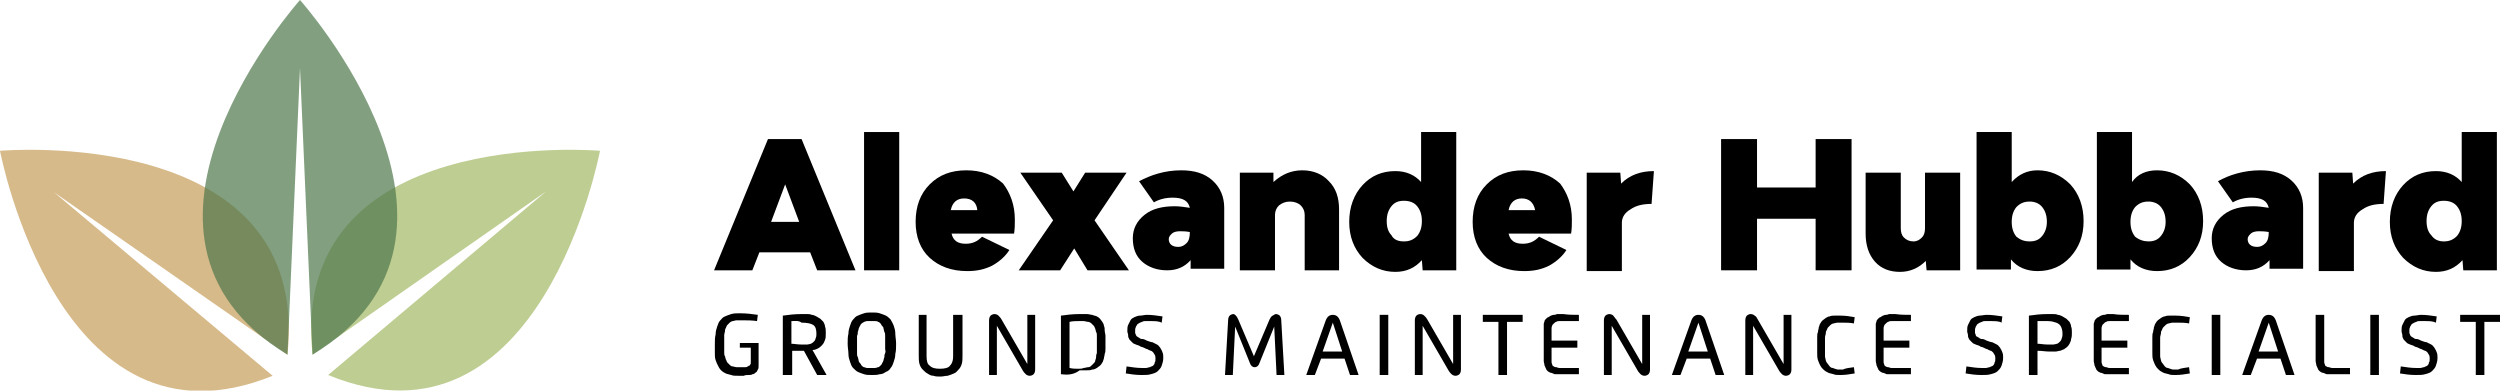 <?xml version="1.0" encoding="utf-8"?>
<!-- Generator: Adobe Illustrator 24.0.2, SVG Export Plug-In . SVG Version: 6.00 Build 0)  -->
<svg version="1.1" id="Layer_1" xmlns="http://www.w3.org/2000/svg" xmlns:xlink="http://www.w3.org/1999/xlink" x="0px" y="0px"
	 viewBox="0 0 320 50" style="enable-background:new 0 0 320 50;" xml:space="preserve">
<style type="text/css">
	.st0{fill:#BECD92;}
	.st1{fill:#D7BA8A;}
	.st2{opacity:0.7;fill:#4E774A;}
</style>
<path d="M104.6,34.6l-0.9-2.3h-6.5l-0.9,2.3h-4.9l6.9-16.8h4.3l6.9,16.8H104.6z M98.7,28.4h3.6l-1.8-4.8L98.7,28.4z"/>
<path d="M110.6,34.6V16.9h4.5v17.7H110.6z"/>
<path d="M129.9,28.1c0,0.6,0,1.2-0.1,1.8h-8c0.2,0.9,0.8,1.3,1.8,1.3c0.9,0,1.5-0.3,2.1-0.9l3.5,1.7c-0.5,0.8-1.3,1.5-2.2,2
	c-1,0.5-2,0.7-3.2,0.7c-2,0-3.6-0.6-4.8-1.7c-1.2-1.1-1.8-2.7-1.8-4.6c0-2,0.6-3.6,1.8-4.8c1.2-1.2,2.7-1.8,4.7-1.8
	c1.9,0,3.5,0.6,4.7,1.7C129.3,24.7,129.9,26.2,129.9,28.1z M123.4,25.4c-0.9,0-1.5,0.5-1.7,1.5h3.4C125,25.9,124.4,25.4,123.4,25.4z
	"/>
<path d="M144.5,34.6h-5.3l-1.7-2.8l-1.8,2.8h-5.3l4.4-6.4l-4.2-6.1h5.3l1.5,2.4l1.5-2.4h5.3l-4.1,6.1L144.5,34.6z"/>
<path d="M151.2,21.8c1.7,0,3,0.4,4,1.3c1,0.9,1.5,2.1,1.5,3.5v7.8h-4.3l0-1.1c-0.8,0.9-1.8,1.3-3,1.3c-1.3,0-2.4-0.4-3.2-1.1
	c-0.8-0.7-1.2-1.7-1.2-3c0-1.2,0.5-2.2,1.5-3c1-0.8,2.3-1.1,3.9-1.1c0.6,0,1.2,0.1,1.9,0.2c-0.2-0.9-0.9-1.3-2.2-1.3
	c-0.9,0-1.7,0.2-2.4,0.6l-1.9-2.7C147.3,22.4,149.1,21.8,151.2,21.8z M150.8,31.6c0.5,0,0.8-0.2,1.1-0.5c0.3-0.3,0.4-0.8,0.4-1.4
	c-0.5-0.1-1-0.1-1.3-0.1c-0.4,0-0.8,0.1-1,0.3c-0.2,0.2-0.4,0.4-0.4,0.7C149.6,31.2,150,31.6,150.8,31.6z"/>
<path d="M166.7,21.8c1.4,0,2.6,0.5,3.4,1.4c0.9,0.9,1.3,2.1,1.3,3.6v7.8H167v-7.1c0-0.5-0.2-0.9-0.5-1.2c-0.3-0.3-0.8-0.5-1.4-0.5
	s-1,0.2-1.4,0.5c-0.3,0.3-0.5,0.7-0.5,1.2v7.1h-4.5V22.1h4.3l0,1.2C164.1,22.3,165.3,21.8,166.7,21.8z"/>
<path d="M181.9,16.9h4.5v17.7h-4.3l-0.1-1.3c-0.9,1-2,1.5-3.4,1.5c-1.6,0-3-0.6-4.2-1.8c-1.1-1.2-1.7-2.7-1.7-4.6
	c0-1.9,0.6-3.5,1.7-4.7c1.1-1.2,2.5-1.8,4.2-1.8c1.4,0,2.5,0.5,3.3,1.4V16.9z M179.7,30.9c0.7,0,1.2-0.2,1.7-0.7
	c0.4-0.5,0.6-1.1,0.6-1.9c0-0.8-0.2-1.4-0.6-1.9c-0.4-0.5-1-0.7-1.7-0.7c-0.7,0-1.2,0.2-1.6,0.7c-0.4,0.5-0.6,1.1-0.6,1.9
	c0,0.8,0.2,1.4,0.6,1.8C178.4,30.7,179,30.9,179.7,30.9z"/>
<path d="M201.2,28.1c0,0.6,0,1.2-0.1,1.8h-8c0.2,0.9,0.8,1.3,1.8,1.3c0.9,0,1.5-0.3,2.1-0.9l3.5,1.7c-0.5,0.8-1.3,1.5-2.2,2
	c-1,0.5-2,0.7-3.2,0.7c-2,0-3.6-0.6-4.8-1.7c-1.2-1.1-1.8-2.7-1.8-4.6c0-2,0.6-3.6,1.8-4.8c1.2-1.2,2.7-1.8,4.7-1.8
	c1.9,0,3.5,0.6,4.7,1.7C200.6,24.7,201.2,26.2,201.2,28.1z M194.8,25.4c-0.9,0-1.5,0.5-1.7,1.5h3.4
	C196.3,25.9,195.7,25.4,194.8,25.4z"/>
<path d="M207.5,23.5c1.1-1.1,2.5-1.6,4.2-1.6l-0.3,4.2c-1.1,0-2,0.2-2.7,0.7c-0.7,0.4-1.1,1-1.1,1.7v6.2h-4.5V22.1h4.3L207.5,23.5z"
	/>
<path d="M232.4,17.8h4.6v16.8h-4.6v-6.6h-7.5v6.6h-4.6V17.8h4.6V24h7.5V17.8z"/>
<path d="M246.4,22.1h4.5v12.5h-4.3l-0.1-1.2c-0.9,0.9-2,1.4-3.3,1.4c-1.3,0-2.4-0.4-3.2-1.3c-0.8-0.9-1.2-2.1-1.2-3.6v-7.8h4.5v7.1
	c0,0.5,0.1,0.9,0.4,1.2c0.3,0.3,0.7,0.5,1.2,0.5c0.5,0,0.8-0.2,1.1-0.5c0.3-0.3,0.4-0.7,0.4-1.2V22.1z"/>
<path d="M260.8,21.8c1.6,0,3,0.6,4.2,1.8c1.1,1.2,1.7,2.8,1.7,4.7c0,1.9-0.6,3.4-1.7,4.6c-1.1,1.2-2.5,1.8-4.2,1.8
	c-1.4,0-2.6-0.5-3.4-1.5l0,1.3H253V16.9h4.5v6.4C258.4,22.3,259.5,21.8,260.8,21.8z M259.8,30.9c0.7,0,1.2-0.2,1.6-0.7
	c0.4-0.5,0.6-1.1,0.6-1.8c0-0.8-0.2-1.4-0.6-1.9c-0.4-0.5-1-0.7-1.6-0.7c-0.7,0-1.2,0.2-1.7,0.7c-0.4,0.5-0.6,1.1-0.6,1.9
	c0,0.8,0.2,1.4,0.6,1.9C258.6,30.7,259.1,30.9,259.8,30.9z"/>
<path d="M276.1,21.8c1.6,0,3,0.6,4.2,1.8c1.1,1.2,1.7,2.8,1.7,4.7c0,1.9-0.6,3.4-1.7,4.6c-1.1,1.2-2.5,1.8-4.2,1.8
	c-1.4,0-2.6-0.5-3.4-1.5l0,1.3h-4.3V16.9h4.5v6.4C273.6,22.3,274.7,21.8,276.1,21.8z M275,30.9c0.7,0,1.2-0.2,1.6-0.7
	c0.4-0.5,0.6-1.1,0.6-1.8c0-0.8-0.2-1.4-0.6-1.9c-0.4-0.5-1-0.7-1.6-0.7c-0.7,0-1.2,0.2-1.7,0.7c-0.4,0.5-0.6,1.1-0.6,1.9
	c0,0.8,0.2,1.4,0.6,1.9C273.8,30.7,274.4,30.9,275,30.9z"/>
<path d="M289.3,21.8c1.7,0,3,0.4,4,1.3c1,0.9,1.5,2.1,1.5,3.5v7.8h-4.3l0-1.1c-0.8,0.9-1.8,1.3-3,1.3c-1.3,0-2.4-0.4-3.2-1.1
	c-0.8-0.7-1.2-1.7-1.2-3c0-1.2,0.5-2.2,1.5-3c1-0.8,2.3-1.1,3.9-1.1c0.6,0,1.2,0.1,1.9,0.2c-0.2-0.9-0.9-1.3-2.2-1.3
	c-0.9,0-1.7,0.2-2.4,0.6l-1.9-2.7C285.3,22.4,287.2,21.8,289.3,21.8z M288.9,31.6c0.5,0,0.8-0.2,1.1-0.5c0.3-0.3,0.4-0.8,0.4-1.4
	c-0.5-0.1-1-0.1-1.3-0.1c-0.4,0-0.8,0.1-1,0.3c-0.2,0.2-0.4,0.4-0.4,0.7C287.7,31.2,288.1,31.6,288.9,31.6z"/>
<path d="M301.2,23.5c1.1-1.1,2.5-1.6,4.2-1.6l-0.3,4.2c-1.1,0-2,0.2-2.7,0.7c-0.7,0.4-1.1,1-1.1,1.7v6.2h-4.5V22.1h4.3L301.2,23.5z"
	/>
<path d="M315.1,16.9h4.5v17.7h-4.3l-0.1-1.3c-0.9,1-2,1.5-3.4,1.5c-1.6,0-3-0.6-4.2-1.8c-1.1-1.2-1.7-2.7-1.7-4.6
	c0-1.9,0.6-3.5,1.7-4.7c1.1-1.2,2.5-1.8,4.2-1.8c1.4,0,2.5,0.5,3.3,1.4V16.9z M312.8,30.9c0.7,0,1.2-0.2,1.7-0.7
	c0.4-0.5,0.6-1.1,0.6-1.9c0-0.8-0.2-1.4-0.6-1.9c-0.4-0.5-1-0.7-1.7-0.7c-0.7,0-1.2,0.2-1.6,0.7c-0.4,0.5-0.6,1.1-0.6,1.9
	c0,0.8,0.2,1.4,0.6,1.8C311.6,30.7,312.2,30.9,312.8,30.9z"/>
<path d="M94.7,44.7v-0.8h2.4v2.9c0,0.2,0,0.4-0.1,0.5c-0.1,0.2-0.1,0.3-0.3,0.4c-0.1,0.1-0.2,0.2-0.4,0.2c-0.1,0.1-0.3,0.1-0.5,0.1
	c-0.2,0-0.4,0-0.6,0.1c-0.2,0-0.4,0-0.7,0c-0.4,0-0.7,0-0.9-0.1c-0.3-0.1-0.5-0.1-0.7-0.2c-0.2-0.1-0.4-0.2-0.6-0.4S92,47,91.9,46.8
	c-0.1-0.2-0.2-0.4-0.3-0.7c-0.1-0.3-0.1-0.6-0.1-0.9c0-0.3,0-0.7,0-1.1c0-0.5,0-0.9,0.1-1.3c0-0.4,0.1-0.7,0.2-1
	c0.1-0.3,0.2-0.6,0.4-0.8c0.2-0.2,0.3-0.4,0.6-0.5c0.2-0.1,0.5-0.2,0.8-0.3c0.3-0.1,0.7-0.1,1.1-0.1c0.9,0,1.6,0.1,2.3,0.2l-0.1,0.8
	c-0.6-0.1-1.3-0.1-1.9-0.1c-0.2,0-0.5,0-0.7,0c-0.2,0-0.4,0.1-0.5,0.1c-0.1,0-0.3,0.1-0.4,0.2c-0.1,0.1-0.2,0.2-0.3,0.3
	c-0.1,0.1-0.1,0.2-0.2,0.4c-0.1,0.1-0.1,0.3-0.1,0.4s-0.1,0.3-0.1,0.5c0,0.2,0,0.4,0,0.5c0,0.2,0,0.4,0,0.6c0,0.2,0,0.4,0,0.6
	c0,0.2,0,0.3,0,0.5c0,0.2,0,0.4,0.1,0.5c0,0.1,0.1,0.3,0.1,0.4c0.1,0.1,0.1,0.3,0.2,0.4c0.1,0.1,0.2,0.2,0.3,0.3
	c0.1,0.1,0.2,0.2,0.4,0.2c0.1,0,0.3,0.1,0.5,0.1c0.2,0,0.4,0,0.7,0c0.2,0,0.3,0,0.4,0c0.1,0,0.2,0,0.3-0.1c0.1,0,0.1-0.1,0.2-0.1
	s0.1-0.1,0.1-0.1c0,0,0.1-0.1,0.1-0.2c0-0.1,0-0.1,0-0.2c0-0.1,0-0.1,0-0.2v-1.6H94.7z"/>
<path d="M101.3,48h-1.1v-7.6c0.7-0.1,1.5-0.2,2.4-0.2c0.3,0,0.5,0,0.7,0c0.2,0,0.4,0,0.6,0.1c0.2,0,0.4,0.1,0.6,0.2
	c0.2,0.1,0.3,0.2,0.5,0.3c0.1,0.1,0.3,0.3,0.4,0.4c0.1,0.2,0.2,0.4,0.2,0.6c0.1,0.2,0.1,0.5,0.1,0.8c0,0.4,0,0.7-0.1,0.9
	c-0.1,0.3-0.2,0.5-0.4,0.7c-0.2,0.2-0.3,0.3-0.5,0.4c-0.2,0.1-0.4,0.2-0.7,0.2l1.8,3.2h-1.2l-1.7-3.1h-0.1c-0.3,0-0.8,0-1.4,0V48z
	 M101.3,41.1V44c0.3,0,0.8,0.1,1.3,0.1c0.3,0,0.5,0,0.7,0c0.2,0,0.4-0.1,0.5-0.1c0.2-0.1,0.3-0.2,0.4-0.3c0.1-0.1,0.2-0.3,0.2-0.4
	c0.1-0.2,0.1-0.4,0.1-0.6c0-0.5-0.1-0.9-0.4-1.1c-0.3-0.2-0.8-0.3-1.5-0.3C102.2,41,101.8,41.1,101.3,41.1z"/>
<path d="M112.6,47.9c-0.3,0.1-0.6,0.1-1,0.1c-0.4,0-0.7,0-1-0.1c-0.3-0.1-0.6-0.2-0.8-0.3c-0.2-0.1-0.4-0.3-0.6-0.5
	s-0.3-0.5-0.4-0.8c-0.1-0.3-0.2-0.6-0.2-1c0-0.4-0.1-0.8-0.1-1.3c0-0.5,0-0.9,0.1-1.3c0-0.4,0.1-0.7,0.2-1c0.1-0.3,0.2-0.6,0.4-0.8
	s0.3-0.4,0.6-0.5c0.2-0.1,0.5-0.2,0.8-0.3s0.6-0.1,1-0.1c0.4,0,0.7,0,1,0.1c0.3,0.1,0.6,0.2,0.8,0.3c0.2,0.1,0.4,0.3,0.6,0.5
	c0.1,0.2,0.3,0.5,0.4,0.8c0.1,0.3,0.2,0.6,0.2,1c0,0.4,0.1,0.8,0.1,1.3c0,0.5,0,0.9-0.1,1.3c0,0.4-0.1,0.7-0.2,1
	c-0.1,0.3-0.2,0.6-0.4,0.8c-0.1,0.2-0.3,0.4-0.6,0.5C113.1,47.8,112.9,47.9,112.6,47.9z M111,47.1c0.2,0,0.3,0,0.5,0s0.4,0,0.5,0
	c0.2,0,0.3-0.1,0.4-0.1s0.2-0.1,0.3-0.2c0.1-0.1,0.2-0.2,0.2-0.3c0.1-0.1,0.1-0.2,0.2-0.4c0-0.2,0.1-0.3,0.1-0.4
	c0-0.1,0-0.3,0.1-0.5s0-0.4,0-0.5c0-0.1,0-0.3,0-0.6c0-0.2,0-0.4,0-0.6c0-0.2,0-0.3,0-0.5c0-0.2,0-0.4-0.1-0.5
	c0-0.1-0.1-0.3-0.1-0.4c0-0.2-0.1-0.3-0.2-0.4c-0.1-0.1-0.1-0.2-0.2-0.3c-0.1-0.1-0.2-0.2-0.3-0.2c-0.1-0.1-0.3-0.1-0.4-0.1
	c-0.2,0-0.3,0-0.5,0s-0.4,0-0.5,0c-0.2,0-0.3,0.1-0.4,0.1c-0.1,0.1-0.2,0.1-0.3,0.2c-0.1,0.1-0.2,0.2-0.2,0.3
	c-0.1,0.1-0.1,0.2-0.2,0.4c0,0.2-0.1,0.3-0.1,0.4c0,0.1,0,0.3-0.1,0.5c0,0.2,0,0.4,0,0.5c0,0.1,0,0.3,0,0.6c0,0.2,0,0.4,0,0.6
	c0,0.1,0,0.3,0,0.5c0,0.2,0,0.4,0.1,0.5c0,0.1,0.1,0.3,0.1,0.4c0,0.2,0.1,0.3,0.2,0.4c0.1,0.1,0.1,0.2,0.2,0.3
	c0.1,0.1,0.2,0.2,0.3,0.2C110.7,47,110.8,47.1,111,47.1z"/>
<path d="M123.2,40.3v5.2c0,0.4,0,0.8-0.1,1.1c-0.1,0.3-0.2,0.5-0.4,0.7c-0.2,0.2-0.3,0.4-0.6,0.5c-0.2,0.1-0.5,0.2-0.8,0.3
	c-0.3,0-0.6,0.1-0.9,0.1s-0.7,0-0.9-0.1c-0.3,0-0.5-0.1-0.8-0.3c-0.2-0.1-0.4-0.3-0.6-0.5c-0.2-0.2-0.3-0.4-0.4-0.7
	c-0.1-0.3-0.1-0.7-0.1-1.1v-5.2h1v5.3c0,0.6,0.1,1,0.4,1.2c0.3,0.3,0.7,0.4,1.3,0.4c0.6,0,1.1-0.1,1.3-0.4c0.3-0.3,0.4-0.7,0.4-1.2
	v-5.3H123.2z"/>
<path d="M128.2,40.9l3.3,5.7v-6.3h1v7c0,0.3-0.1,0.5-0.2,0.6c-0.1,0.1-0.3,0.2-0.5,0.2c-0.2,0-0.4-0.1-0.5-0.2
	c-0.1-0.1-0.3-0.3-0.4-0.5l-3.3-5.7V48h-1v-7c0-0.3,0.1-0.5,0.2-0.6c0.1-0.1,0.3-0.2,0.5-0.2c0.2,0,0.4,0.1,0.5,0.2
	C127.9,40.5,128.1,40.7,128.2,40.9z"/>
<path d="M135.8,47.9v-7.5c0.7-0.1,1.5-0.2,2.4-0.2c0.3,0,0.6,0,0.9,0c0.3,0,0.5,0.1,0.7,0.1c0.2,0.1,0.4,0.1,0.6,0.2
	c0.2,0.1,0.3,0.2,0.4,0.3c0.1,0.1,0.2,0.3,0.3,0.4c0.1,0.2,0.2,0.3,0.2,0.5c0.1,0.2,0.1,0.4,0.1,0.6s0.1,0.5,0.1,0.7
	c0,0.2,0,0.5,0,0.8c0,0.3,0,0.6,0,0.8s0,0.5-0.1,0.7c0,0.2-0.1,0.4-0.1,0.6c-0.1,0.2-0.1,0.4-0.2,0.5c-0.1,0.2-0.2,0.3-0.3,0.4
	c-0.1,0.1-0.3,0.2-0.4,0.3c-0.2,0.1-0.3,0.2-0.6,0.2c-0.2,0.1-0.4,0.1-0.7,0.1c-0.3,0-0.5,0-0.9,0C137.4,48,136.6,48,135.8,47.9z
	 M138,41.1c-0.3,0-0.7,0-1.1,0.1v5.9c0.4,0.1,0.8,0.1,1.1,0.1c0.3,0,0.5,0,0.7-0.1c0.2,0,0.4-0.1,0.6-0.1c0.2,0,0.3-0.1,0.4-0.2
	c0.1-0.1,0.2-0.2,0.3-0.3s0.2-0.2,0.2-0.4c0.1-0.2,0.1-0.3,0.1-0.4c0-0.1,0-0.3,0.1-0.5c0-0.2,0-0.4,0-0.5c0-0.1,0-0.3,0-0.6
	c0-0.2,0-0.4,0-0.6c0-0.1,0-0.3,0-0.5c0-0.2,0-0.4-0.1-0.5c0-0.1-0.1-0.3-0.1-0.4c-0.1-0.2-0.1-0.3-0.2-0.4s-0.2-0.2-0.3-0.3
	c-0.1-0.1-0.3-0.2-0.4-0.2c-0.2,0-0.4-0.1-0.6-0.1C138.5,41.1,138.3,41.1,138,41.1z"/>
<path d="M147.4,41.1c-0.1,0-0.3,0-0.4,0c-0.1,0-0.2,0-0.4,0c-0.1,0-0.3,0-0.4,0.1c-0.1,0-0.2,0.1-0.3,0.1c-0.1,0.1-0.2,0.1-0.3,0.2
	c-0.1,0.1-0.1,0.2-0.2,0.3c0,0.1-0.1,0.2-0.1,0.4c0,0.2,0,0.3,0,0.4c0,0.1,0.1,0.2,0.1,0.3c0.1,0.1,0.1,0.2,0.2,0.2
	c0.1,0.1,0.2,0.1,0.3,0.2c0.1,0.1,0.3,0.1,0.4,0.1c0.1,0,0.3,0.1,0.5,0.2c0,0,0,0,0,0c0.3,0.1,0.5,0.2,0.7,0.2
	c0.2,0.1,0.4,0.2,0.6,0.3c0.2,0.1,0.3,0.3,0.4,0.4c0.1,0.2,0.2,0.3,0.3,0.6c0.1,0.2,0.1,0.5,0.1,0.7c0,0.4-0.1,0.7-0.2,1
	c-0.1,0.3-0.3,0.5-0.5,0.7c-0.2,0.2-0.5,0.3-0.9,0.4c-0.3,0.1-0.7,0.1-1.2,0.1c-0.7,0-1.4-0.1-2-0.2l0.1-0.9
	c0.7,0.1,1.3,0.2,1.9,0.2c0.2,0,0.4,0,0.6,0c0.2,0,0.3-0.1,0.5-0.1c0.1-0.1,0.3-0.1,0.4-0.2c0.1-0.1,0.2-0.2,0.2-0.4
	c0.1-0.1,0.1-0.3,0.1-0.5c0-0.2,0-0.3-0.1-0.5c-0.1-0.1-0.1-0.2-0.2-0.3c-0.1-0.1-0.2-0.2-0.3-0.2c-0.2-0.1-0.3-0.1-0.4-0.2
	c-0.1,0-0.3-0.1-0.5-0.2c-0.2-0.1-0.4-0.1-0.5-0.2c-0.1-0.1-0.3-0.1-0.5-0.2c-0.2-0.1-0.3-0.1-0.4-0.2c-0.1-0.1-0.2-0.2-0.3-0.3
	c-0.1-0.1-0.2-0.2-0.2-0.3c-0.1-0.1-0.1-0.3-0.1-0.4c0-0.2-0.1-0.3-0.1-0.5c0-0.3,0-0.6,0.1-0.8c0.1-0.2,0.2-0.4,0.3-0.6
	c0.1-0.2,0.3-0.3,0.5-0.4c0.2-0.1,0.5-0.2,0.7-0.2c0.3,0,0.6-0.1,0.9-0.1c0.7,0,1.3,0.1,2,0.2l-0.1,0.8
	C148.3,41.1,147.8,41.1,147.4,41.1z"/>
<path d="M158.5,40.9l2,4.7l2-4.7c0.1-0.2,0.2-0.4,0.4-0.5s0.3-0.2,0.4-0.2c0.2,0,0.4,0.1,0.5,0.2c0.1,0.1,0.2,0.3,0.2,0.6l0.4,7h-1
	l-0.3-6.2l-1.9,4.7c-0.1,0.3-0.3,0.5-0.6,0.5c-0.3,0-0.5-0.2-0.6-0.5l-1.9-4.7l-0.3,6.2h-1l0.4-7c0-0.3,0.1-0.5,0.2-0.6
	c0.1-0.1,0.3-0.2,0.5-0.2C158,40.2,158.3,40.4,158.5,40.9z"/>
<path d="M168.3,48h-1.1l2.5-7c0.2-0.5,0.5-0.7,0.9-0.7c0.4,0,0.7,0.2,0.9,0.7l2.4,7h-1.1l-0.7-2.1h-3L168.3,48z M169.3,45h2.5
	l-1.2-3.7L169.3,45z"/>
<path d="M176.6,48v-7.7h1.1V48H176.6z"/>
<path d="M182.7,40.9l3.3,5.7v-6.3h1v7c0,0.3-0.1,0.5-0.2,0.6c-0.1,0.1-0.3,0.2-0.5,0.2c-0.2,0-0.4-0.1-0.5-0.2
	c-0.1-0.1-0.3-0.3-0.4-0.5l-3.3-5.7V48h-1v-7c0-0.3,0.1-0.5,0.2-0.6c0.1-0.1,0.3-0.2,0.5-0.2c0.2,0,0.4,0.1,0.5,0.2
	C182.4,40.5,182.6,40.7,182.7,40.9z"/>
<path d="M194.9,40.3v0.9h-2V48h-1.1v-6.8h-2v-0.9H194.9z"/>
<path d="M202.1,40.3v0.8h-2c-0.2,0-0.4,0-0.5,0c-0.1,0-0.3,0-0.4,0.1c-0.1,0-0.2,0.1-0.3,0.2c-0.1,0.1-0.1,0.1-0.2,0.2
	c0,0.1-0.1,0.2-0.1,0.4c0,0.1,0,0.3,0,0.5v1.1h3.3v0.9h-3.3v1.3c0,0.2,0,0.4,0,0.5c0,0.1,0,0.2,0.1,0.4c0,0.1,0.1,0.2,0.2,0.2
	c0.1,0.1,0.2,0.1,0.3,0.1c0.1,0,0.2,0.1,0.4,0.1c0.1,0,0.3,0,0.5,0h2v0.8c-0.7,0-1.3,0-1.9,0c-0.2,0-0.4,0-0.5,0s-0.3,0-0.5,0
	c-0.2,0-0.3,0-0.4-0.1c-0.1,0-0.2-0.1-0.4-0.1c-0.1-0.1-0.2-0.1-0.3-0.2s-0.2-0.2-0.2-0.3c-0.1-0.1-0.1-0.3-0.2-0.4
	c0-0.2-0.1-0.4-0.1-0.6V42c0-0.2,0-0.3,0-0.5c0-0.2,0.1-0.3,0.1-0.4s0.1-0.2,0.2-0.3s0.2-0.2,0.3-0.2c0.1-0.1,0.2-0.1,0.3-0.2
	c0.1,0,0.2-0.1,0.4-0.1c0.1,0,0.2,0,0.4-0.1c0.2,0,0.3,0,0.4,0c0.1,0,0.3,0,0.4,0C200.8,40.3,201.4,40.3,202.1,40.3z"/>
<path d="M206.9,40.9l3.3,5.7v-6.3h1v7c0,0.3-0.1,0.5-0.2,0.6c-0.1,0.1-0.3,0.2-0.5,0.2c-0.2,0-0.4-0.1-0.5-0.2
	c-0.1-0.1-0.3-0.3-0.4-0.5l-3.3-5.7V48h-1v-7c0-0.3,0.1-0.5,0.2-0.6c0.1-0.1,0.3-0.2,0.5-0.2c0.2,0,0.4,0.1,0.5,0.2
	C206.6,40.5,206.7,40.7,206.9,40.9z"/>
<path d="M215.1,48H214l2.5-7c0.2-0.5,0.5-0.7,0.9-0.7c0.4,0,0.7,0.2,0.9,0.7l2.4,7h-1.1l-0.7-2.1h-3L215.1,48z M216.1,45h2.5
	l-1.2-3.7L216.1,45z"/>
<path d="M225,40.9l3.3,5.7v-6.3h1v7c0,0.3-0.1,0.5-0.2,0.6c-0.1,0.1-0.3,0.2-0.5,0.2c-0.2,0-0.4-0.1-0.5-0.2
	c-0.1-0.1-0.3-0.3-0.4-0.5l-3.3-5.7V48h-1v-7c0-0.3,0.1-0.5,0.2-0.6c0.1-0.1,0.3-0.2,0.5-0.2c0.2,0,0.4,0.1,0.5,0.2
	C224.8,40.5,224.9,40.7,225,40.9z"/>
<path d="M237.3,47l0.1,0.8c-0.6,0.1-1.2,0.2-1.8,0.2c-0.4,0-0.7,0-0.9-0.1c-0.3-0.1-0.5-0.1-0.7-0.2c-0.2-0.1-0.4-0.2-0.6-0.4
	c-0.2-0.2-0.3-0.3-0.4-0.5s-0.2-0.4-0.3-0.7c-0.1-0.3-0.1-0.6-0.1-0.9c0-0.3,0-0.7,0-1.1c0-0.3,0-0.6,0-0.9c0-0.3,0-0.5,0.1-0.7
	c0-0.2,0.1-0.4,0.1-0.6c0.1-0.2,0.1-0.4,0.2-0.5c0.1-0.2,0.2-0.3,0.3-0.4c0.1-0.1,0.3-0.2,0.4-0.3c0.2-0.1,0.3-0.2,0.5-0.2
	c0.2-0.1,0.4-0.1,0.6-0.1c0.2,0,0.5,0,0.8,0c0.6,0,1.3,0.1,1.8,0.2l-0.1,0.8c-0.5-0.1-1-0.1-1.4-0.1c-0.2,0-0.5,0-0.7,0
	c-0.2,0-0.4,0.1-0.5,0.1c-0.1,0-0.3,0.1-0.4,0.2c-0.1,0.1-0.2,0.2-0.3,0.3c-0.1,0.1-0.1,0.2-0.2,0.4c-0.1,0.1-0.1,0.3-0.1,0.4
	c0,0.1-0.1,0.3-0.1,0.5c0,0.2,0,0.4,0,0.5c0,0.2,0,0.4,0,0.6c0,0.3,0,0.5,0,0.7c0,0.2,0,0.4,0,0.6c0,0.2,0.1,0.4,0.1,0.5
	c0,0.1,0.1,0.3,0.2,0.4c0.1,0.1,0.2,0.3,0.3,0.4c0.1,0.1,0.2,0.2,0.4,0.2c0.2,0.1,0.3,0.1,0.6,0.2c0.2,0,0.5,0,0.7,0
	C236.3,47.1,236.7,47.1,237.3,47z"/>
<path d="M244.6,40.3v0.8h-2c-0.2,0-0.4,0-0.5,0c-0.1,0-0.3,0-0.4,0.1c-0.1,0-0.2,0.1-0.3,0.2c-0.1,0.1-0.1,0.1-0.2,0.2
	c0,0.1-0.1,0.2-0.1,0.4c0,0.1,0,0.3,0,0.5v1.1h3.3v0.9h-3.3v1.3c0,0.2,0,0.4,0,0.5c0,0.1,0,0.2,0.1,0.4c0,0.1,0.1,0.2,0.2,0.2
	c0.1,0.1,0.2,0.1,0.3,0.1c0.1,0,0.2,0.1,0.4,0.1c0.1,0,0.3,0,0.5,0h2v0.8c-0.7,0-1.3,0-1.9,0c-0.2,0-0.4,0-0.5,0s-0.3,0-0.5,0
	c-0.2,0-0.3,0-0.4-0.1c-0.1,0-0.2-0.1-0.4-0.1c-0.1-0.1-0.2-0.1-0.3-0.2s-0.2-0.2-0.2-0.3c-0.1-0.1-0.1-0.3-0.2-0.4
	c0-0.2-0.1-0.4-0.1-0.6V42c0-0.2,0-0.3,0-0.5c0-0.2,0.1-0.3,0.1-0.4s0.1-0.2,0.2-0.3s0.2-0.2,0.3-0.2c0.1-0.1,0.2-0.1,0.3-0.2
	c0.1,0,0.2-0.1,0.4-0.1c0.1,0,0.2,0,0.4-0.1c0.2,0,0.3,0,0.4,0c0.1,0,0.3,0,0.4,0C243.3,40.3,243.9,40.3,244.6,40.3z"/>
<path d="M254.9,41.1c-0.1,0-0.3,0-0.4,0c-0.1,0-0.2,0-0.4,0c-0.1,0-0.3,0-0.4,0.1c-0.1,0-0.2,0.1-0.3,0.1c-0.1,0.1-0.2,0.1-0.3,0.2
	c-0.1,0.1-0.1,0.2-0.2,0.3c0,0.1-0.1,0.2-0.1,0.4c0,0.2,0,0.3,0,0.4c0,0.1,0.1,0.2,0.1,0.3s0.1,0.2,0.2,0.2c0.1,0.1,0.2,0.1,0.3,0.2
	c0.1,0.1,0.3,0.1,0.4,0.1c0.1,0,0.3,0.1,0.5,0.2c0,0,0,0,0,0c0.3,0.1,0.5,0.2,0.7,0.2c0.2,0.1,0.4,0.2,0.6,0.3
	c0.2,0.1,0.3,0.3,0.4,0.4c0.1,0.2,0.2,0.3,0.3,0.6c0.1,0.2,0.1,0.5,0.1,0.7c0,0.4-0.1,0.7-0.2,1c-0.1,0.3-0.3,0.5-0.5,0.7
	c-0.2,0.2-0.5,0.3-0.9,0.4c-0.3,0.1-0.7,0.1-1.2,0.1c-0.7,0-1.4-0.1-2-0.2l0.1-0.9c0.7,0.1,1.3,0.2,1.9,0.2c0.2,0,0.4,0,0.6,0
	c0.2,0,0.3-0.1,0.5-0.1c0.1-0.1,0.3-0.1,0.4-0.2c0.1-0.1,0.2-0.2,0.2-0.4c0.1-0.1,0.1-0.3,0.1-0.5c0-0.2,0-0.3-0.1-0.5
	c-0.1-0.1-0.1-0.2-0.2-0.3c-0.1-0.1-0.2-0.2-0.3-0.2c-0.2-0.1-0.3-0.1-0.4-0.2c-0.1,0-0.3-0.1-0.5-0.2c-0.2-0.1-0.4-0.1-0.5-0.2
	c-0.1-0.1-0.3-0.1-0.5-0.2c-0.2-0.1-0.3-0.1-0.4-0.2c-0.1-0.1-0.2-0.2-0.3-0.3c-0.1-0.1-0.2-0.2-0.2-0.3c-0.1-0.1-0.1-0.3-0.1-0.4
	c0-0.2-0.1-0.3-0.1-0.5c0-0.3,0-0.6,0.1-0.8c0.1-0.2,0.2-0.4,0.3-0.6c0.1-0.2,0.3-0.3,0.5-0.4c0.2-0.1,0.5-0.2,0.7-0.2
	s0.6-0.1,0.9-0.1c0.7,0,1.3,0.1,2,0.2l-0.1,0.8C255.9,41.1,255.3,41.1,254.9,41.1z"/>
<path d="M260.8,44.9V48h-1.1v-7.6c0.7-0.1,1.5-0.2,2.4-0.2c0.3,0,0.5,0,0.7,0c0.2,0,0.4,0,0.6,0.1c0.2,0,0.4,0.1,0.6,0.2
	c0.2,0.1,0.3,0.2,0.5,0.3c0.1,0.1,0.3,0.3,0.4,0.4c0.1,0.2,0.2,0.4,0.2,0.6c0.1,0.2,0.1,0.5,0.1,0.8c0,0.3,0,0.5-0.1,0.8
	c0,0.2-0.1,0.4-0.2,0.6c-0.1,0.2-0.2,0.3-0.3,0.4c-0.1,0.1-0.3,0.2-0.4,0.3c-0.2,0.1-0.3,0.1-0.5,0.2c-0.2,0-0.4,0.1-0.6,0.1
	c-0.2,0-0.4,0-0.7,0C261.8,45,261.4,44.9,260.8,44.9z M260.8,41.1V44c0.4,0,0.8,0.1,1.3,0.1c0.3,0,0.5,0,0.7,0
	c0.2,0,0.4-0.1,0.5-0.1s0.3-0.2,0.4-0.3c0.1-0.1,0.2-0.3,0.2-0.4c0.1-0.2,0.1-0.4,0.1-0.6c0-0.4-0.1-0.7-0.2-0.9
	c-0.1-0.2-0.3-0.4-0.6-0.5c-0.3-0.1-0.6-0.2-1.1-0.2C261.7,41.1,261.2,41.1,260.8,41.1z"/>
<path d="M272.5,40.3v0.8h-2c-0.2,0-0.4,0-0.5,0c-0.1,0-0.3,0-0.4,0.1c-0.1,0-0.2,0.1-0.3,0.2c-0.1,0.1-0.1,0.1-0.2,0.2
	c0,0.1-0.1,0.2-0.1,0.4c0,0.1,0,0.3,0,0.5v1.1h3.3v0.9h-3.3v1.3c0,0.2,0,0.4,0,0.5c0,0.1,0,0.2,0.1,0.4c0,0.1,0.1,0.2,0.2,0.2
	c0.1,0.1,0.2,0.1,0.3,0.1c0.1,0,0.2,0.1,0.4,0.1c0.1,0,0.3,0,0.5,0h2v0.8c-0.7,0-1.3,0-1.9,0c-0.2,0-0.4,0-0.5,0c-0.1,0-0.3,0-0.5,0
	c-0.2,0-0.3,0-0.4-0.1c-0.1,0-0.2-0.1-0.4-0.1c-0.1-0.1-0.2-0.1-0.3-0.2s-0.2-0.2-0.2-0.3c-0.1-0.1-0.1-0.3-0.2-0.4
	c0-0.2-0.1-0.4-0.1-0.6V42c0-0.2,0-0.3,0-0.5c0-0.2,0.1-0.3,0.1-0.4c0-0.1,0.1-0.2,0.2-0.3s0.2-0.2,0.3-0.2c0.1-0.1,0.2-0.1,0.3-0.2
	c0.1,0,0.2-0.1,0.4-0.1c0.1,0,0.2,0,0.4-0.1c0.2,0,0.3,0,0.4,0c0.1,0,0.3,0,0.4,0C271.1,40.3,271.8,40.3,272.5,40.3z"/>
<path d="M280.2,47l0.1,0.8c-0.6,0.1-1.2,0.2-1.8,0.2c-0.4,0-0.7,0-0.9-0.1c-0.3-0.1-0.5-0.1-0.7-0.2c-0.2-0.1-0.4-0.2-0.6-0.4
	c-0.2-0.2-0.3-0.3-0.4-0.5s-0.2-0.4-0.3-0.7c-0.1-0.3-0.1-0.6-0.1-0.9c0-0.3,0-0.7,0-1.1c0-0.3,0-0.6,0-0.9c0-0.3,0-0.5,0.1-0.7
	c0-0.2,0.1-0.4,0.1-0.6c0.1-0.2,0.1-0.4,0.2-0.5c0.1-0.2,0.2-0.3,0.3-0.4c0.1-0.1,0.3-0.2,0.4-0.3c0.2-0.1,0.3-0.2,0.5-0.2
	c0.2-0.1,0.4-0.1,0.6-0.1s0.5,0,0.8,0c0.6,0,1.3,0.1,1.8,0.2l-0.1,0.8c-0.5-0.1-1-0.1-1.4-0.1c-0.2,0-0.5,0-0.7,0
	c-0.2,0-0.4,0.1-0.5,0.1c-0.1,0-0.3,0.1-0.4,0.2c-0.1,0.1-0.2,0.2-0.3,0.3c-0.1,0.1-0.1,0.2-0.2,0.4c-0.1,0.1-0.1,0.3-0.1,0.4
	c0,0.1-0.1,0.3-0.1,0.5c0,0.2,0,0.4,0,0.5s0,0.4,0,0.6c0,0.3,0,0.5,0,0.7c0,0.2,0,0.4,0,0.6c0,0.2,0.1,0.4,0.1,0.5
	c0,0.1,0.1,0.3,0.2,0.4c0.1,0.1,0.2,0.3,0.3,0.4c0.1,0.1,0.2,0.2,0.4,0.2c0.2,0.1,0.3,0.1,0.6,0.2c0.2,0,0.5,0,0.7,0
	C279.2,47.1,279.7,47.1,280.2,47z"/>
<path d="M283.1,48v-7.7h1.1V48H283.1z"/>
<path d="M288.1,48h-1.1l2.5-7c0.2-0.5,0.5-0.7,0.9-0.7c0.4,0,0.7,0.2,0.9,0.7l2.4,7h-1.1l-0.7-2.1h-3L288.1,48z M289.1,45h2.5
	l-1.2-3.7L289.1,45z"/>
<path d="M300.8,47.1v0.8c-0.7,0-1.3,0-1.8,0c-0.2,0-0.4,0-0.5,0s-0.3,0-0.5,0c-0.2,0-0.3,0-0.4-0.1c-0.1,0-0.2-0.1-0.4-0.1
	c-0.1-0.1-0.2-0.1-0.3-0.2c-0.1-0.1-0.2-0.2-0.2-0.3c-0.1-0.1-0.1-0.3-0.2-0.4c0-0.2-0.1-0.4-0.1-0.6v-5.9h1.1v5.5
	c0,0.2,0,0.4,0,0.5c0,0.1,0,0.2,0.1,0.4c0,0.1,0.1,0.2,0.2,0.2c0.1,0.1,0.2,0.1,0.3,0.1c0.1,0,0.2,0.1,0.4,0.1c0.1,0,0.3,0,0.5,0
	H300.8z"/>
<path d="M303.4,48v-7.7h1.1V48H303.4z"/>
<path d="M310.5,41.1c-0.1,0-0.3,0-0.4,0c-0.1,0-0.2,0-0.4,0c-0.1,0-0.3,0-0.4,0.1c-0.1,0-0.2,0.1-0.3,0.1c-0.1,0.1-0.2,0.1-0.3,0.2
	c-0.1,0.1-0.1,0.2-0.2,0.3c0,0.1-0.1,0.2-0.1,0.4c0,0.2,0,0.3,0,0.4c0,0.1,0.1,0.2,0.1,0.3c0.1,0.1,0.1,0.2,0.2,0.2
	c0.1,0.1,0.2,0.1,0.3,0.2c0.1,0.1,0.3,0.1,0.4,0.1c0.1,0,0.3,0.1,0.5,0.2c0,0,0,0,0,0c0.3,0.1,0.5,0.2,0.7,0.2
	c0.2,0.1,0.4,0.2,0.6,0.3c0.2,0.1,0.3,0.3,0.4,0.4c0.1,0.2,0.2,0.3,0.3,0.6c0.1,0.2,0.1,0.5,0.1,0.7c0,0.4-0.1,0.7-0.2,1
	c-0.1,0.3-0.3,0.5-0.5,0.7c-0.2,0.2-0.5,0.3-0.9,0.4c-0.3,0.1-0.7,0.1-1.2,0.1c-0.7,0-1.4-0.1-2-0.2l0.1-0.9
	c0.7,0.1,1.3,0.2,1.9,0.2c0.2,0,0.4,0,0.6,0c0.2,0,0.3-0.1,0.5-0.1c0.1-0.1,0.3-0.1,0.4-0.2c0.1-0.1,0.2-0.2,0.2-0.4
	c0.1-0.1,0.1-0.3,0.1-0.5c0-0.2,0-0.3-0.1-0.5c-0.1-0.1-0.1-0.2-0.2-0.3c-0.1-0.1-0.2-0.2-0.3-0.2c-0.2-0.1-0.3-0.1-0.4-0.2
	c-0.1,0-0.3-0.1-0.5-0.2c-0.2-0.1-0.4-0.1-0.5-0.2c-0.1-0.1-0.3-0.1-0.5-0.2c-0.2-0.1-0.3-0.1-0.4-0.2c-0.1-0.1-0.2-0.2-0.3-0.3
	c-0.1-0.1-0.2-0.2-0.2-0.3c-0.1-0.1-0.1-0.3-0.1-0.4c0-0.2-0.1-0.3-0.1-0.5c0-0.3,0-0.6,0.1-0.8c0.1-0.2,0.2-0.4,0.3-0.6
	c0.1-0.2,0.3-0.3,0.5-0.4c0.2-0.1,0.5-0.2,0.7-0.2c0.3,0,0.6-0.1,0.9-0.1c0.7,0,1.3,0.1,2,0.2l-0.1,0.8
	C311.4,41.1,310.9,41.1,310.5,41.1z"/>
<path d="M320,40.3v0.9h-2V48h-1.1v-6.8h-2v-0.9H320z"/>
<path class="st0" d="M76.8,19.3c0,0-39.9-3.5-36.8,26.1l29.9-20.9L42,48C69.3,59.2,76.8,19.3,76.8,19.3z"/>
<path class="st1" d="M0,19.3c0,0,39.9-3.5,36.8,26.1L6.9,24.6l28,23.5C7.5,59.2,0,19.3,0,19.3z"/>
<path class="st2" d="M38.4,0c0,0-26.9,30.1-1.6,45.4l1.6-36.7L40,45.4C65.3,30.1,38.4,0,38.4,0z"/>
</svg>
